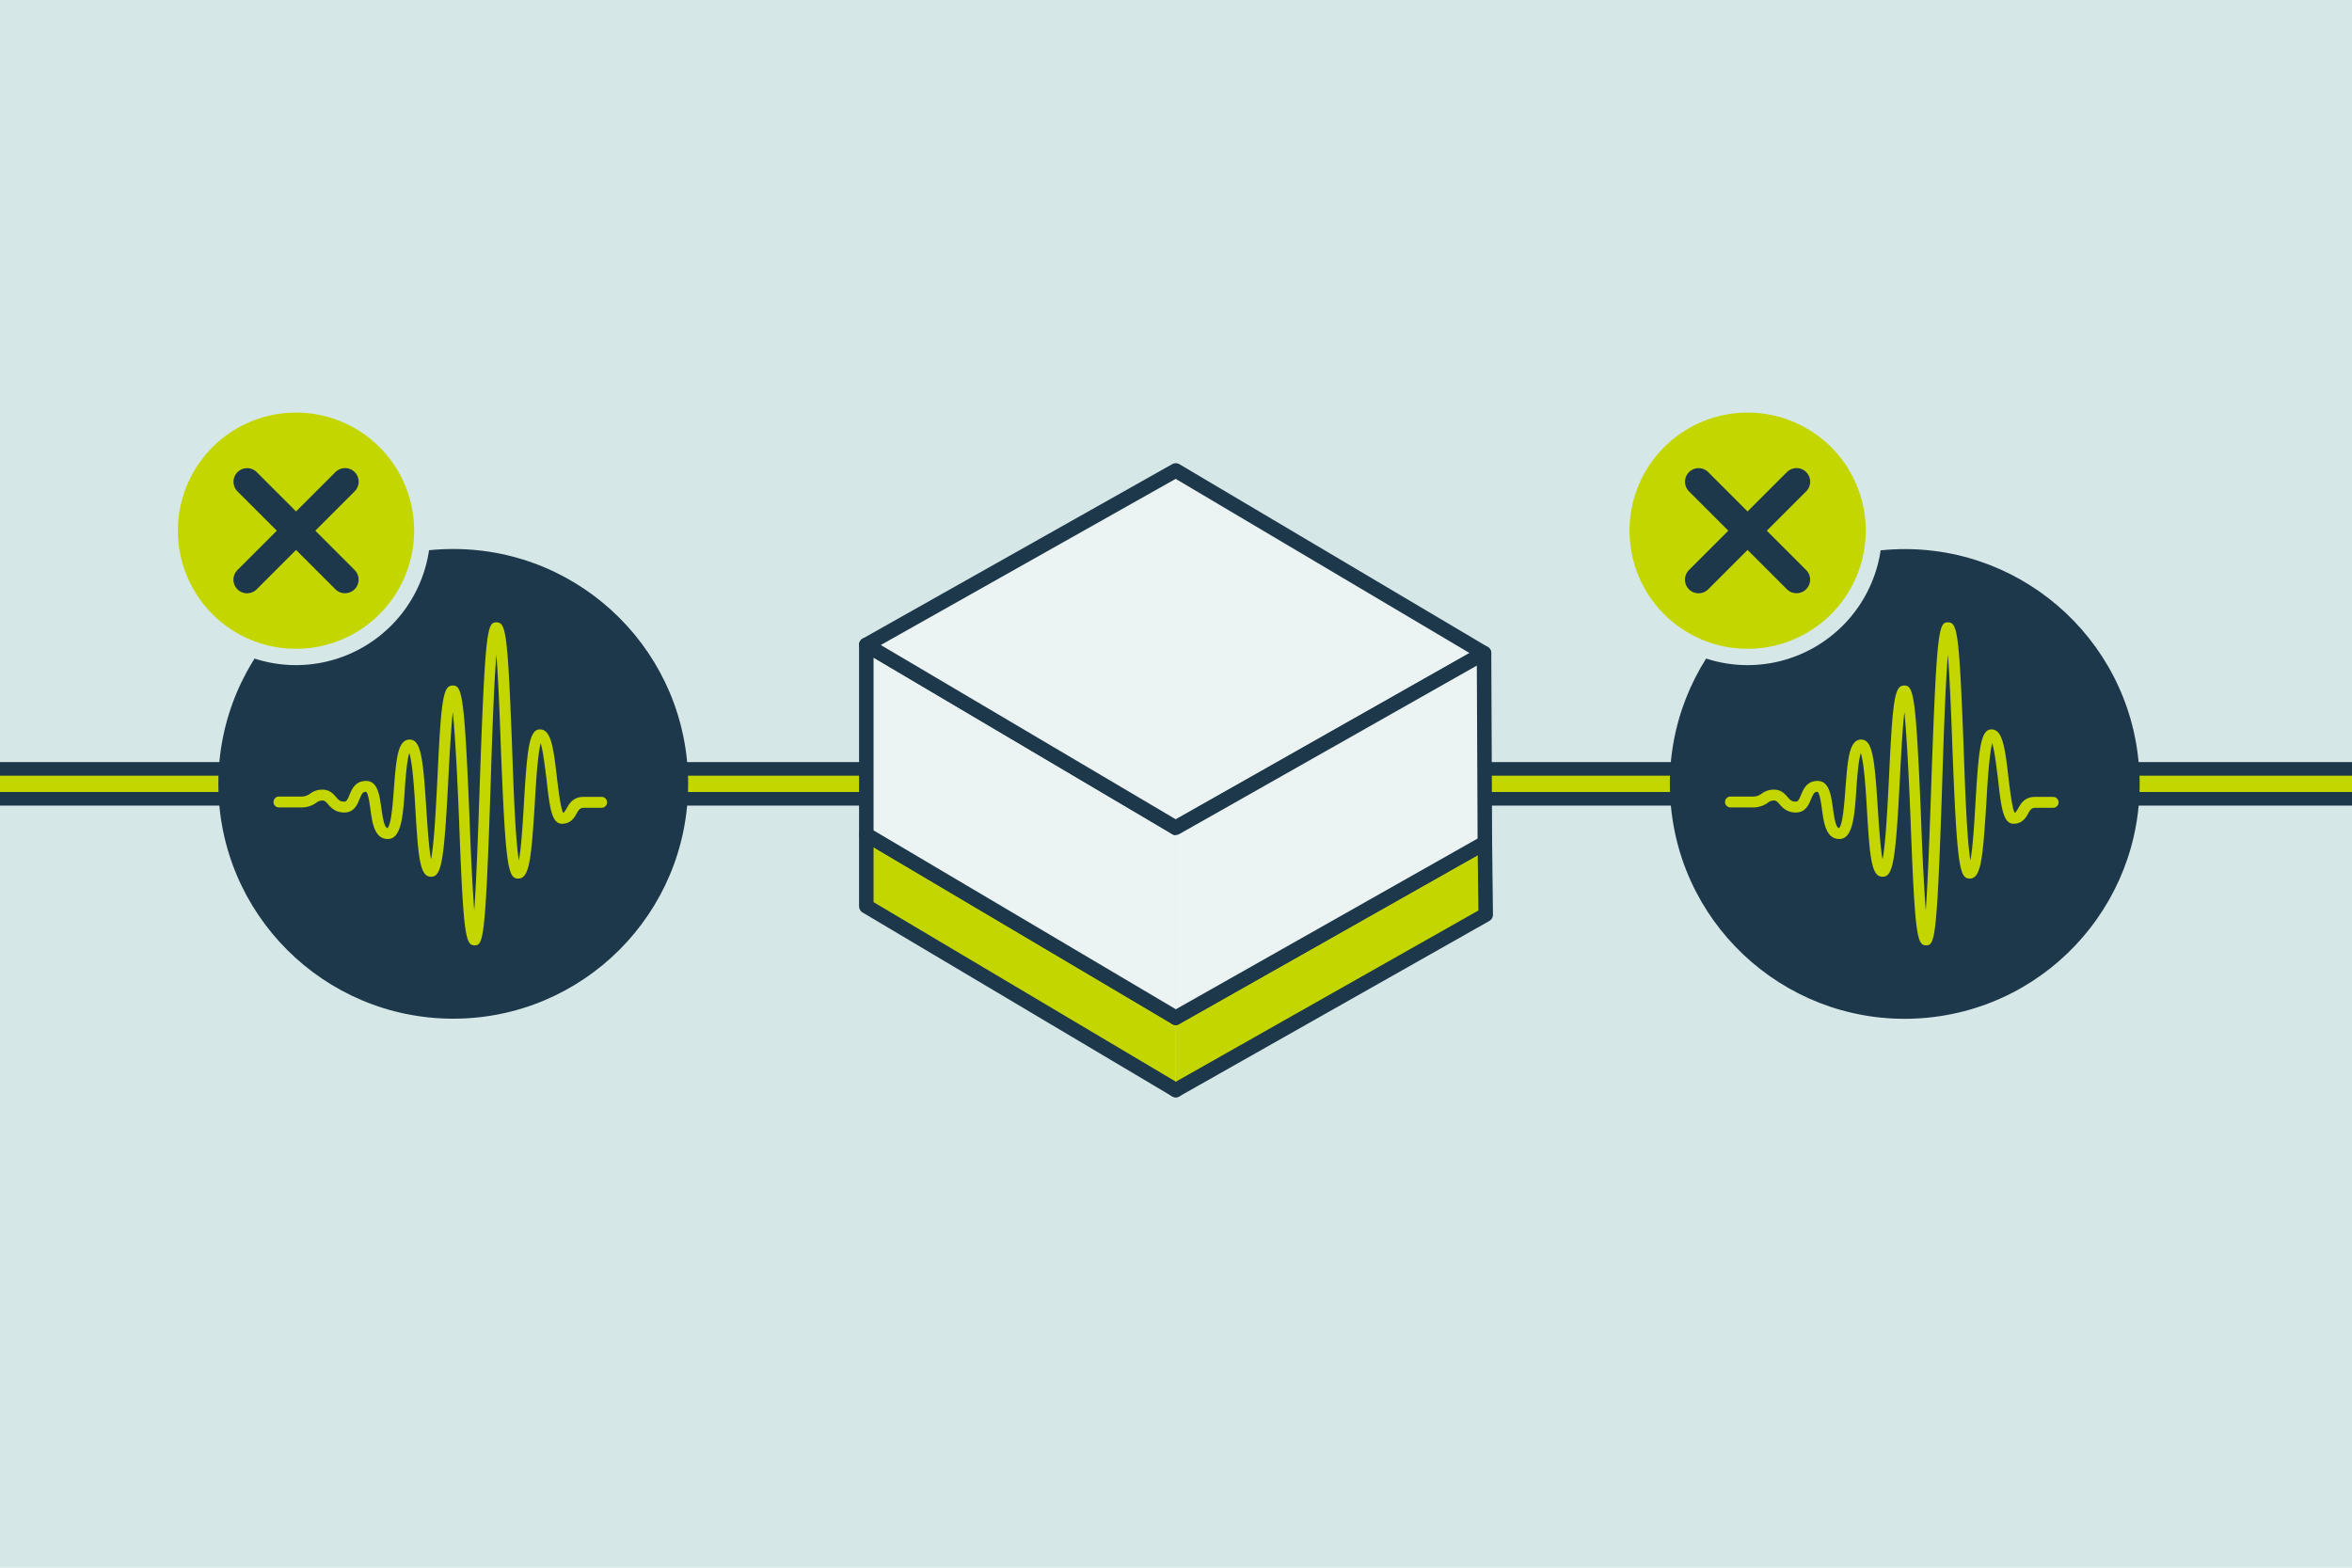 <svg xmlns="http://www.w3.org/2000/svg" viewBox="0 0 1296 864"><defs><style>.cls-1,.cls-2,.cls-3{fill:#d6e7e7;}.cls-2,.cls-4,.cls-5,.cls-9{stroke:#1e384b;}.cls-2,.cls-3,.cls-4,.cls-5,.cls-9{stroke-linecap:round;}.cls-2,.cls-3,.cls-4,.cls-5{stroke-linejoin:round;}.cls-2{stroke-width:24px;}.cls-3{stroke:#c4d600;}.cls-3,.cls-8{stroke-width:9px;}.cls-4,.cls-7,.cls-8{fill:#c4d600;}.cls-4,.cls-5{stroke-width:8px;}.cls-5{fill:#ebf3f3;}.cls-6,.cls-9{fill:#1e384b;}.cls-8{stroke:#d6e7e7;}.cls-8,.cls-9{stroke-miterlimit:10;}.cls-9{stroke-width:15px;}</style></defs><g id="Background_color" data-name="Background color"><rect class="cls-1" width="1296" height="864"/></g><g id="DC-DC_converter_icon_and_label" data-name="DC-DC converter icon and label"><line class="cls-2" x1="817.85" y1="432" x2="1303.07" y2="432"/><line class="cls-3" x1="817.85" y1="432" x2="1303.07" y2="432"/><line class="cls-2" y1="432" x2="485.22" y2="432"/><line class="cls-3" y1="432" x2="485.22" y2="432"/><polyline class="cls-4" points="647.87 560.85 477.35 459.92 477.35 499.47 647.87 600.77"/><polyline class="cls-4" points="647.87 560.85 818.19 464.48 818.65 504.11 647.87 600.77"/><polyline class="cls-5" points="647.87 456.19 477.35 355.4 477.35 459.92 647.87 560.85"/><polygon class="cls-5" points="647.87 259.29 477.35 355.4 647.87 456.19 817.73 359.98 647.87 259.29"/><polyline class="cls-5" points="647.87 456.19 817.73 359.98 818.19 464.48 647.87 560.85"/><circle class="cls-6" cx="249.75" cy="432" r="129.43"/><path class="cls-7" d="M252.91,451c-.8-19.8-2-45-3.4-58.6-1,9.4-1.8,24-2.4,35.6-2.4,47-3.8,55.2-9.6,55.2-6,0-7-9.6-8.6-36.8-.6-10.6-1.6-26-3.4-31.4-1.2,3.8-2,13.2-2.4,19.2-1,15.8-2,28.2-9.4,28.2s-8.6-9-9.6-16.4c-.4-3-1.2-8.8-2.4-9.6-1.8,0-2.2.8-3.6,4-1.2,3-3,7.4-8.4,7.4-5,0-7.4-2.8-9-4.6-1.4-1.6-2-2-3-2a5,5,0,0,0-3.4,1.2,13.91,13.91,0,0,1-8.6,2.6h-12a3,3,0,0,1,0-6h12a8,8,0,0,0,5.2-1.6,10.87,10.87,0,0,1,6.8-2.2c4,0,6,2.4,7.4,4s2.2,2.6,4.6,2.6c1,0,1.6-.6,2.8-3.6,1.4-3.2,3.2-7.8,9.2-7.8,6.4,0,7.4,7.8,8.4,14.8.6,4,1.4,10.8,3.4,11.2,2.2-2,3-14.8,3.6-22.6,1.2-15.2,2-26.2,8.6-26.2,6.2,0,7.4,9.8,9.2,38.2.6,9,1.4,21.6,2.6,27.8,1.8-9,2.8-30.8,3.6-46.2,2-43.2,3.2-49.6,8.4-49.6s6.4,5.8,9.2,72.8c.6,17.6,1.6,37.8,2.6,51.2,1.2-16.4,2.2-44.4,3-68.2,3-87.2,4.2-90.6,9.2-90.6,5.2,0,6.2,5,8.6,67,.8,22.6,1.8,52.2,3.8,64.2,1.4-7.4,2.2-21.6,2.8-31.8,1.8-30.6,3-40.4,8.8-40.4,6,0,7.4,9.2,9.4,26.8.8,6.6,2,16.6,3.4,19.2.6-.2,1-1,2-2.6,1.4-2.6,3.6-6.2,9.2-6.2h10a3,3,0,0,1,0,6h-9.8c-2,0-2.8,1-4,3.2s-3.2,5.6-8,5.6c-5.6,0-6.8-8.2-8.6-24.8-.8-6-1.8-15.2-3.2-19.6-1.6,6.2-2.6,21.8-3.2,32.8-2,31.6-3,41.8-9.2,41.8-5.6,0-7-6.4-9.6-74.2-.6-17-1.4-36.6-2.4-49.2-1.4,17-2.4,47.2-3.2,73-2.8,84.2-4,87.2-8.8,87.2C256.51,521,255.31,515.8,252.91,451Z"/><path class="cls-8" d="M163.13,362.07a69.59,69.59,0,1,1,69.58-69.59A69.67,69.67,0,0,1,163.13,362.07Z"/><circle class="cls-6" cx="1049.57" cy="432" r="129.43" transform="translate(-29.88 81.29) rotate(-4.37)"/><path class="cls-7" d="M1052.73,451c-.8-19.8-2-45-3.4-58.6-1,9.4-1.8,24-2.4,35.6-2.4,47-3.8,55.2-9.6,55.2-6,0-7-9.6-8.6-36.8-.6-10.6-1.6-26-3.4-31.4-1.2,3.8-2,13.2-2.4,19.2-1,15.8-2,28.2-9.4,28.2s-8.6-9-9.6-16.4c-.4-3-1.2-8.8-2.4-9.6-1.8,0-2.2.8-3.6,4-1.2,3-3,7.4-8.4,7.4-5,0-7.4-2.8-9-4.6-1.4-1.6-2-2-3-2a5,5,0,0,0-3.4,1.2,13.91,13.91,0,0,1-8.6,2.6h-12a3,3,0,0,1,0-6h12a8,8,0,0,0,5.2-1.6,10.87,10.87,0,0,1,6.8-2.2c4,0,6,2.4,7.4,4s2.2,2.6,4.6,2.6c1,0,1.6-.6,2.8-3.6,1.4-3.2,3.2-7.8,9.2-7.8,6.4,0,7.4,7.8,8.4,14.8.6,4,1.4,10.8,3.4,11.2,2.2-2,3-14.8,3.6-22.6,1.2-15.2,2-26.2,8.6-26.2,6.2,0,7.4,9.8,9.2,38.2.6,9,1.4,21.6,2.6,27.8,1.8-9,2.8-30.8,3.6-46.2,2-43.2,3.2-49.6,8.4-49.6s6.4,5.8,9.2,72.8c.6,17.6,1.6,37.8,2.6,51.2,1.2-16.4,2.2-44.4,3-68.2,3-87.2,4.2-90.6,9.2-90.6,5.2,0,6.2,5,8.6,67,.8,22.6,1.8,52.2,3.8,64.2,1.4-7.4,2.2-21.6,2.8-31.8,1.8-30.6,3-40.4,8.8-40.4,6,0,7.4,9.2,9.4,26.8.8,6.6,2,16.6,3.4,19.2.6-.2,1-1,2-2.6,1.4-2.6,3.6-6.2,9.2-6.2h10a3,3,0,0,1,0,6h-9.8c-2,0-2.8,1-4,3.2s-3.2,5.6-8,5.6c-5.6,0-6.8-8.2-8.6-24.8-.8-6-1.8-15.2-3.2-19.6-1.6,6.2-2.6,21.8-3.2,32.8-2,31.6-3,41.8-9.2,41.8-5.6,0-7-6.4-9.6-74.2-.6-17-1.4-36.6-2.4-49.2-1.4,17-2.4,47.2-3.2,73-2.8,84.2-4,87.2-8.8,87.2C1056.33,521,1055.13,515.8,1052.73,451Z"/><path class="cls-8" d="M963,362.07a69.59,69.59,0,1,1,69.58-69.59A69.67,69.67,0,0,1,963,362.07Z"/><line class="cls-9" x1="935.97" y1="265.51" x2="989.91" y2="319.45"/><line class="cls-9" x1="935.94" y1="319.48" x2="989.94" y2="265.48"/><line class="cls-9" x1="136.16" y1="265.51" x2="190.1" y2="319.45"/><line class="cls-9" x1="136.13" y1="319.48" x2="190.13" y2="265.48"/></g></svg>